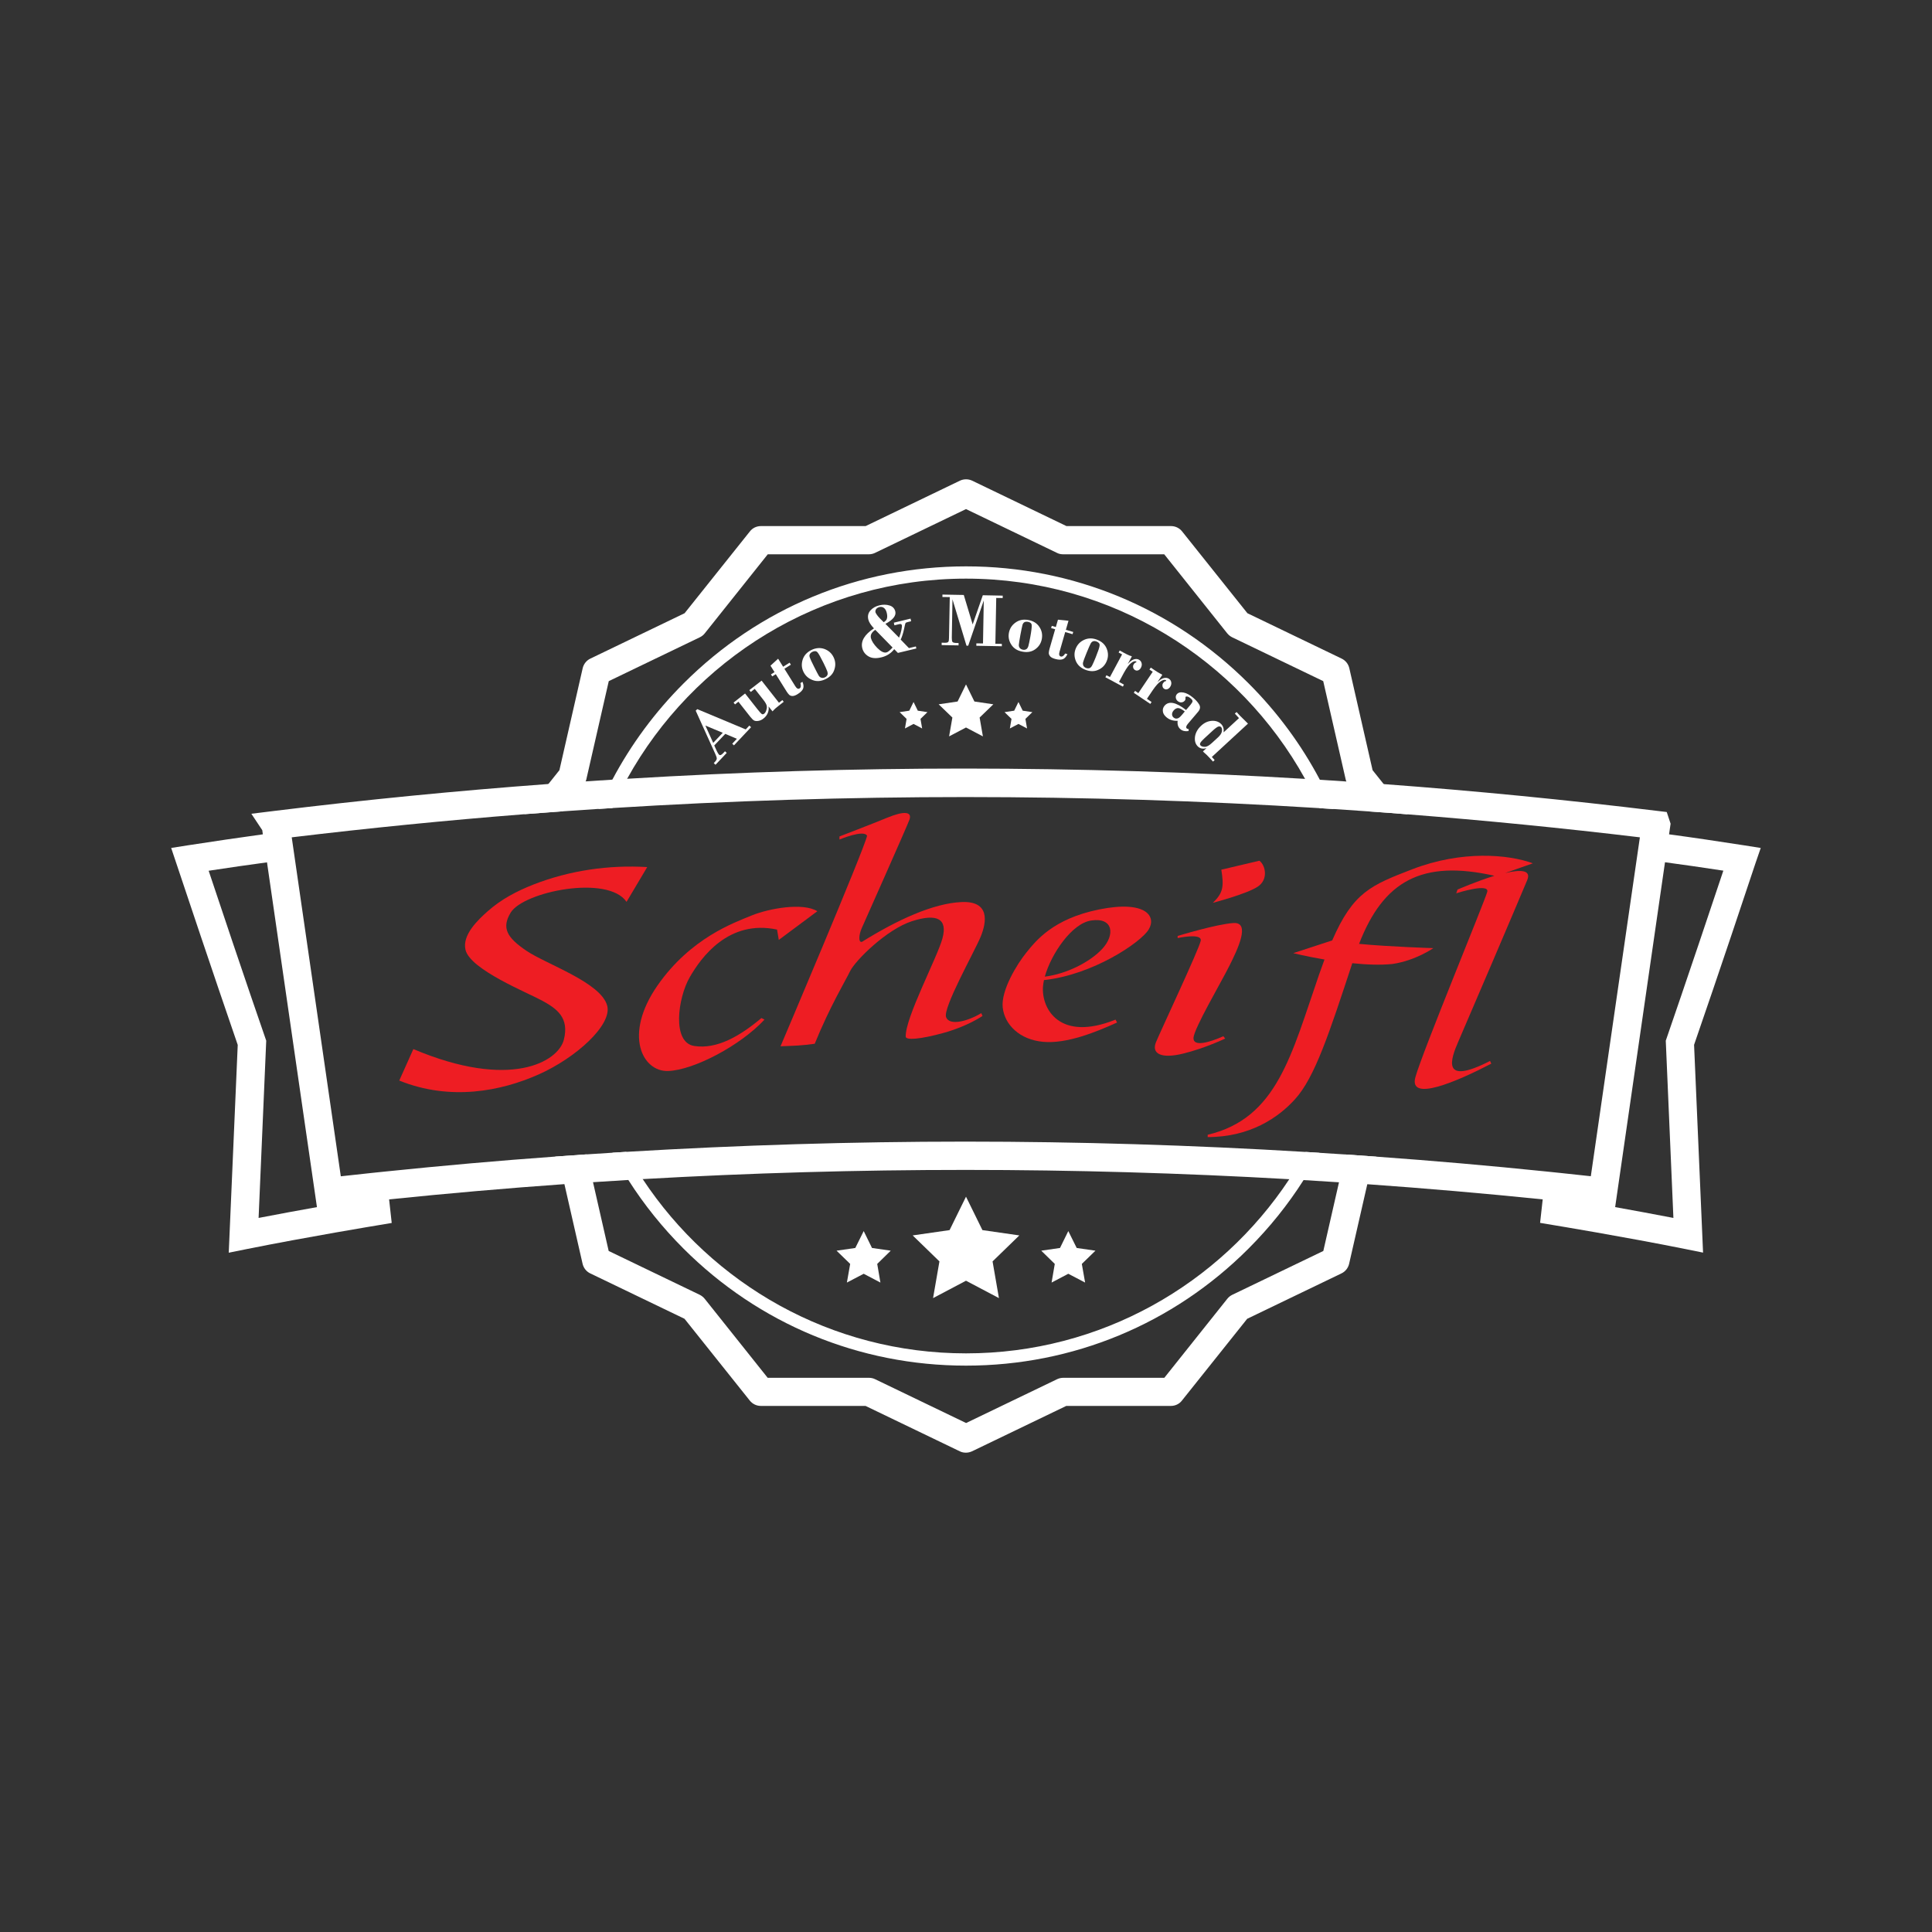 <?xml version="1.0" encoding="utf-8"?>
<!-- Generator: Adobe Illustrator 26.1.0, SVG Export Plug-In . SVG Version: 6.00 Build 0)  -->
<svg version="1.1" id="Layer_1" xmlns="http://www.w3.org/2000/svg" xmlns:xlink="http://www.w3.org/1999/xlink" x="0px" y="0px"
	 viewBox="0 0 2000 2000" style="enable-background:new 0 0 2000 2000;" xml:space="preserve">
<rect x="0" y="0" width="2000" height="2000" fill="#333333" stroke="none"/>
<style type="text/css">
	.st0{fill:#FFFFFF;}
	.st1{fill:#EE1D23;}
</style>
<g>
	<g>
		<path class="st0" d="M1366.3,807.2c-19.2-36.3-43.9-69.9-73.7-99.7c-78.1-78.1-182-121.2-292.5-121.2
			c-110.5,0-214.4,43-292.5,121.2c-29.8,29.8-54.5,63.4-73.7,99.6c-5.2,9.9-10,20-14.4,30.3c4.8-0.3,9.7-0.6,14.5-0.9
			c4.6-10.3,9.7-20.4,15.2-30.3C717.5,682.7,849.1,599,1000,599c150.9,0,282.6,83.8,351,207.3c5.5,9.9,10.5,20,15.1,30.3
			c4.8,0.3,9.7,0.6,14.5,0.9C1376.3,827.2,1371.5,817.1,1366.3,807.2z M1334.6,1220.8c-71.8,108.5-195,180.2-334.6,180.2
			c-139.6,0-262.8-71.7-334.6-180.3c-6.1-9.2-11.8-18.6-17.1-28.3c-4.8,0.3-9.5,0.6-14.3,0.9c5.1,9.7,10.6,19.1,16.5,28.3
			c16.2,25.4,35.2,49.1,57,70.9c78.1,78.1,182,121.2,292.5,121.2c110.5,0,214.4-43,292.5-121.2c21.8-21.8,40.8-45.5,56.9-70.8
			c5.9-9.2,11.4-18.7,16.5-28.3c-4.8-0.3-9.5-0.6-14.3-0.9C1346.4,1202.2,1340.7,1211.6,1334.6,1220.8z"/>
	</g>
	<g>
		<path class="st0" d="M750.8,759.7l-11.4,12l2.4,5.3c1,2.1,1.8,3.5,2.5,4.2c1,1,2.4,0.5,4.2-1.4l2-2.1l1.8,1.7l-11.6,12.3l-1.8-1.7
			l1-1.1c1.4-1.5,2.1-2.7,2.1-3.7c0-1-0.6-2.7-1.7-5.1l-20.1-44.4l1.6-1.6l50.2,21l3.7-4l1.8,1.7l-17.7,18.8l-1.8-1.7l4.8-5.1
			L750.8,759.7z M738.3,769l9.9-10.4l-18-7.5L738.3,769z"/>
		<path class="st0" d="M788.4,704.6l18,22.9l3.5-2.8l1.4,1.8l-5.2,4.1c-2.6,2-4.2,3.4-4.9,4.2c-0.7,0.7-1.2,1.3-1.5,1.6l-4-5
			l-0.1,0.1c0.4,2.2,0.1,4.4-0.8,6.6c-0.9,2.2-2.4,4.1-4.3,5.6c-1.8,1.5-3.7,2.3-5.6,2.6c-1.9,0.3-3.3,0.1-4.4-0.5
			c-1-0.6-2.3-1.9-3.9-3.9l-12.2-15.5l-3.5,2.8l-1.5-1.9l11.9-9.4l12.9,16.4c2,2.5,3.4,4.1,4.2,4.7c0.8,0.6,1.7,0.6,2.7-0.2
			c1-0.8,1.8-2.1,2.3-4c0.6-1.9,0.6-3.5,0.1-4.9c-0.5-1.4-1.5-3.2-3.1-5.2l-9.1-11.6l-4.1,3.2l-1.5-1.9L788.4,704.6z"/>
		<path class="st0" d="M805.5,681.9l5.2,8.3l6.7-4.2l1.3,2.1l-6.7,4.2l11.3,18.1c1.5,2.4,3,3.2,4.5,2.2c1.3-0.8,1.6-2.7,0.8-5.5
			l2.1-1.3c1.2,2.8,1.4,5.1,0.7,7c-0.7,1.9-2.6,3.8-5.6,5.7c-2.2,1.4-4,2-5.4,2c-1.5,0-2.6-0.5-3.4-1.2c-0.8-0.8-1.7-1.9-2.6-3.3
			l-11.3-18.1l-3.7,2.3l-1.3-2.1l3.7-2.3l-4.2-6.7L805.5,681.9z"/>
		<path class="st0" d="M854.7,703c-4.7,2.3-9.2,2.7-13.5,1c-4.3-1.6-7.4-4.4-9.4-8.4c-2-4-2.3-8.2-0.9-12.7c1.4-4.4,4.4-7.7,9-10
			c4.7-2.3,9.2-2.6,13.5-1.1c4.3,1.6,7.5,4.4,9.5,8.5c2,4.1,2.3,8.3,0.9,12.6C862.5,697.4,859.4,700.7,854.7,703z M840.9,674.8
			c-1.2,0.6-2.1,1.4-2.6,2.4s-0.5,2.1,0,3.4c0.4,1.3,1.9,4.6,4.5,9.7c2.5,5,4.1,8.1,4.8,9.2c0.7,1.1,1.6,1.8,2.8,2.1
			c1.1,0.3,2.4,0.2,3.7-0.5c1.1-0.5,1.9-1.3,2.4-2.3c0.5-1,0.4-2.4-0.2-4.1c-0.6-1.7-1.9-4.5-3.8-8.4c-3-6.1-5.1-9.8-6.3-11.1
			C844.9,673.8,843.1,673.7,840.9,674.8z"/>
		<path class="st0" d="M948.6,671.3l-19.1,4.6l-3.8-3.9c-3.3,4.3-7.8,7.2-13.4,8.5c-5.4,1.3-9.8,1-13.2-1s-5.6-4.9-6.5-8.6
			c-1.7-7.2,2.3-14,12.1-20.4c-3.3-3.5-5.2-6.6-5.8-9.1c-0.9-3.7-0.2-6.8,2.2-9.5c2.3-2.6,5.5-4.4,9.4-5.3c3.7-0.9,7.2-0.8,10.4,0.2
			c3.2,1,5.1,3.1,5.9,6.1c1.1,4.4-2.3,8.7-10.2,12.9l14.1,14.3c1.1-2.7,1.9-5.3,2.4-7.8c0.5-2.5,0.7-4.2,0.5-5.1
			c-0.3-1.1-1.2-1.5-2.7-1.1l-5,1.2l-0.6-2.7l17.3-4.2l0.6,2.7l-3.3,0.8c-1.3,0.3-2.1,0.6-2.4,1c-0.3,0.3-0.9,2.5-1.7,6.6
			c-0.9,4.1-2,7.6-3.4,10.6l8.5,8.8l7.2-1.7L948.6,671.3z M924,670.3L906.1,652c-3.8,2.5-5.3,5.4-4.5,8.6c0.8,3.1,3,6.5,6.6,10.2
			c3.7,3.7,6.8,5.2,9.4,4.6C919.2,675,921.3,673.3,924,670.3z M910.9,640.2l3.9,3.9c1.9-1.1,3.1-2.4,3.4-4c0.4-1.6,0.3-3.6-0.3-5.9
			c-0.6-2.3-1.5-3.9-2.9-4.9c-1.3-1-2.9-1.3-4.6-0.9c-1.5,0.4-2.7,1.1-3.4,2.1c-0.7,1-1,2.2-0.7,3.4
			C906.9,635.4,908.4,637.6,910.9,640.2z"/>
		<path class="st0" d="M997.7,615.9l9.2,30.5l10.5-30.2l20.6,0.4l0,2.5l-6.7-0.1l-0.9,47.4l6.7,0.1l0,2.5l-26.4-0.5l0-2.5l6.9,0.1
			l0.8-44.5l-16.1,46.8l-1.8,0l-14.5-48l-0.7,39.8c0,2.2,0.2,3.6,0.7,4.3c0.5,0.7,2,1.1,4.5,1.1l1.8,0l0,2.5l-17.5-0.3l0-2.5
			l3.2,0.1c2,0,3.3-0.3,3.7-1c0.5-0.7,0.7-2,0.7-4.1l0.8-42.2l-7.6-0.1l0-2.5L997.7,615.9z"/>
		<path class="st0" d="M1058.5,674.6c-5.2-0.9-9-3.3-11.5-7.1c-2.5-3.8-3.4-7.9-2.6-12.3c0.8-4.4,3-8,6.8-10.7
			c3.7-2.7,8.1-3.6,13.2-2.7c5.1,0.9,9,3.3,11.5,7.1c2.6,3.8,3.4,8,2.6,12.5c-0.8,4.5-3.1,8-6.8,10.7
			C1068.1,674.7,1063.6,675.6,1058.5,674.6z M1064,643.7c-1.4-0.2-2.5-0.1-3.5,0.4c-0.9,0.5-1.6,1.4-2,2.7
			c-0.4,1.3-1.1,4.8-2.2,10.5c-1,5.5-1.5,8.9-1.6,10.2c-0.1,1.3,0.3,2.4,1,3.3c0.7,0.9,1.8,1.5,3.3,1.8c1.2,0.2,2.3,0.1,3.3-0.5
			c1-0.5,1.8-1.7,2.3-3.4c0.5-1.8,1.1-4.8,1.9-9c1.2-6.6,1.7-10.9,1.5-12.7C1067.8,645.2,1066.5,644.1,1064,643.7z"/>
		<path class="st0" d="M1106.1,642.6l-2.7,9.4l7.6,2.2l-0.7,2.3l-7.6-2.2l-5.9,20.5c-0.8,2.7-0.3,4.3,1.3,4.8
			c1.5,0.4,3.1-0.6,4.6-3.1l2.3,0.7c-1.3,2.7-2.9,4.5-4.8,5.2s-4.6,0.7-8-0.3c-2.5-0.7-4.2-1.6-5.1-2.7c-0.9-1.1-1.4-2.2-1.4-3.4
			c0-1.1,0.3-2.5,0.7-4.1l5.9-20.5l-4.2-1.2l0.7-2.3l4.2,1.2l2.2-7.6L1106.1,642.6z"/>
		<path class="st0" d="M1123.4,693.3c-4.9-2-8.1-5.1-9.8-9.3c-1.7-4.3-1.7-8.5,0-12.6c1.7-4.2,4.6-7.2,8.8-9.1
			c4.2-1.9,8.7-1.9,13.5,0c4.8,1.9,8.1,5,9.8,9.3c1.7,4.3,1.7,8.5,0,12.7c-1.7,4.2-4.6,7.3-8.8,9.1
			C1132.8,695.3,1128.3,695.2,1123.4,693.3z M1135.2,664.1c-1.3-0.5-2.4-0.6-3.5-0.3c-1,0.3-1.9,1.1-2.6,2.3
			c-0.7,1.2-2.1,4.5-4.3,9.8c-2.1,5.2-3.3,8.4-3.6,9.7c-0.3,1.2-0.2,2.4,0.3,3.5c0.5,1.1,1.5,1.9,2.9,2.4c1.1,0.4,2.2,0.5,3.3,0.2
			c1.1-0.3,2.1-1.3,2.9-2.9c0.8-1.6,2.1-4.4,3.7-8.4c2.5-6.3,3.9-10.3,4-12.1C1138.6,666.4,1137.5,665,1135.2,664.1z"/>
		<path class="st0" d="M1171.7,679.5l-4.1,7.6l0.1,0.1c2-2.4,4-3.9,6-4.6c2-0.6,3.7-0.6,5.3,0.3c1.5,0.8,2.4,2,2.8,3.6
			c0.4,1.6,0.1,3.1-0.7,4.7c-0.7,1.3-1.6,2.2-2.8,2.7c-1.2,0.4-2.2,0.4-3.2-0.2c-1-0.5-1.7-1.4-2-2.5c-0.3-1.1-0.2-2.2,0.3-3.1
			c0.6-1.1,1.2-1.8,1.9-2.1c0.6-0.2,1-0.4,1.1-0.6c0.1-0.3,0-0.5-0.3-0.7c-1.1-0.6-2.9-0.1-5.1,1.6c-2.3,1.7-4.7,5.1-7.5,10.1
			l-5.1,9.5l5.1,2.8l-1.1,2.1l-18.1-9.7l1.1-2.1l3.6,1.9l12.6-23.5l-3.6-1.9l1.1-2.1l4.6,2.5c2.4,1.3,4.3,2.2,5.5,2.7l1.4,0.4
			L1171.7,679.5z"/>
		<path class="st0" d="M1203.2,698.6l-4.8,7.2l0.1,0.1c2.2-2.2,4.4-3.5,6.4-4c2-0.4,3.8-0.2,5.2,0.8c1.4,0.9,2.2,2.2,2.4,3.8
			c0.2,1.6-0.2,3.1-1.2,4.6c-0.8,1.3-1.9,2-3,2.4c-1.2,0.3-2.3,0.2-3.2-0.5c-1-0.6-1.5-1.5-1.7-2.7c-0.2-1.2,0-2.2,0.6-3.1
			c0.7-1.1,1.4-1.7,2.1-1.9c0.7-0.2,1-0.3,1.1-0.5c0.2-0.2,0.1-0.5-0.3-0.7c-1.1-0.7-2.8-0.4-5.2,1.1c-2.4,1.5-5.2,4.6-8.4,9.3
			l-6,8.9l4.8,3.3l-1.3,2l-17.1-11.5l1.3-2l3.4,2.3l14.9-22.1l-3.4-2.3l1.4-2l4.3,2.9c2.3,1.5,4,2.6,5.2,3.2l1.3,0.6L1203.2,698.6z"
			/>
		<path class="st0" d="M1227.8,735l4.6-5.4c1.2-1.5,1.9-2.6,2.1-3.5c0.1-0.9-0.5-2-2-3.2c-1.2-1-2.2-1.6-3.2-1.8
			c-1-0.2-1.6-0.1-1.9,0.2c-0.2,0.2-0.3,0.8-0.2,1.7c0.1,0.9-0.2,1.7-0.8,2.4c-0.9,1-2,1.6-3.4,1.7c-1.4,0.1-2.7-0.4-3.9-1.4
			c-1.1-0.9-1.7-2-1.9-3.4c-0.2-1.4,0.2-2.6,1-3.6c1.5-1.8,3.8-2.4,6.9-1.8c3.1,0.5,6.5,2.4,10.2,5.5c2.8,2.4,4.9,4.8,6.2,7.1
			c1.3,2.3,0.9,4.8-1.2,7.3l-10.7,12.6c-1.8,2.2-2.2,3.8-0.9,4.8c0.3,0.3,1,0.5,1.9,0.6l-0.3,2c-3.4,0.5-6.2-0.1-8.4-2
			c-2.3-2-3.3-4.8-2.8-8.6c-4.6,0.2-8.6-1.1-11.7-3.8c-2.1-1.8-3.4-3.8-3.6-6c-0.3-2.2,0.3-4.1,1.7-5.8
			C1209.9,725.4,1217.4,726.8,1227.8,735z M1223.2,740.4l3.3-3.9c-2.8-2.2-5-3.3-6.7-3.5c-1.7-0.1-3.3,0.7-4.8,2.4
			c-1.2,1.4-1.7,2.7-1.7,4c0,1.3,0.5,2.4,1.5,3.3c1.2,1,2.4,1.4,3.7,1.1C1219.9,743.7,1221.4,742.5,1223.2,740.4z"/>
		<path class="st0" d="M1291.9,749.1l-37.4,34.5l2.9,3.2l-1.7,1.6l-3.3-3.6c-1.1-1.2-2.1-2.2-3.1-3.2l-3.3-3l-0.7-0.8l3.5-3.2
			l-0.1-0.1c-3.7,1.1-6.7,0.4-9.1-2.2c-2.3-2.5-3.1-5.8-2.5-10c0.7-4.1,2.8-7.8,6.4-11.1c3.4-3.2,7.2-4.8,11.2-5
			c4-0.2,7.2,1,9.6,3.5c2,2.1,2.8,5,2.4,8.4l15.9-14.7l-4.3-4.7l1.8-1.6l3.8,4.1c0.9,0.9,2.4,2.4,4.6,4.5
			C1290.5,747.7,1291.7,748.8,1291.9,749.1z M1254.6,769.1l6.2-5.7c2.4-2.2,3.8-4.3,4.1-6.3c0.3-2,0.1-3.4-0.8-4.4
			c-0.7-0.7-1.6-0.9-2.8-0.6c-1.2,0.4-3.1,1.7-5.6,4l-8.7,8c-2.4,2.2-3.9,3.9-4.4,4.9c-0.6,1.1-0.5,2,0.3,2.8
			c0.8,0.8,2.2,1.3,4.2,1.3C1249.1,773.2,1251.6,771.9,1254.6,769.1z"/>
	</g>
	<g>
		<path class="st0" d="M1386.1,1224l-16.2,71l-94.3,45.4c-2,1-3.7,2.3-5.1,4.1l-65.2,81.8h-104.6c-2.2,0-4.4,0.5-6.3,1.4l-94.3,45.4
			l-94.3-45.4c-2-1-4.2-1.4-6.3-1.4H794.7l-65.2-81.8c-1.4-1.7-3.1-3.1-5.1-4.1l-94.3-45.4l-16.2-71.1l-6.6-28.9
			c-10.9,0.7-21.7,1.5-32.6,2.3l4.3,5.4l5.3,23.2l18.8,82.4c1,4.3,3.9,8,7.9,9.9l97.6,47l67.6,84.7c2.8,3.5,7,5.5,11.4,5.5H896
			l97.6,47c2,1,4.2,1.4,6.3,1.4c2.2,0,4.3-0.5,6.3-1.4l97.6-47h108.3c4.5,0,8.7-2,11.4-5.5l67.6-84.7l97.6-47c4-1.9,6.9-5.6,7.9-9.9
			l18.8-82.3l5.3-23.3l4.2-5.3c-10.8-0.8-21.7-1.6-32.5-2.3L1386.1,1224z M604,812.9c1-1.2,1.7-2.6,2.3-4c0.2-0.6,0.4-1.2,0.6-1.8
			l23.3-102l94.3-45.4c2-1,3.7-2.3,5.1-4.1l65.2-81.8h104.6c2.2,0,4.4-0.5,6.3-1.4l94.3-45.4l94.3,45.4c2,1,4.1,1.4,6.3,1.4h104.6
			l65.2,81.8c1.4,1.7,3.1,3.1,5.1,4.1l94.3,45.4l23.3,102c0.2,0.7,0.4,1.3,0.6,1.9c0.5,1.4,1.3,2.7,2.2,3.9l21.6,27.1
			c13.3,0.9,26.5,1.9,39.8,3l-24.9-31.3l-11.5-14.4l-24.1-105.6c-1-4.3-3.9-8-7.9-9.9l-97.6-47l-67.6-84.7c-2.8-3.5-7-5.5-11.4-5.5
			H1104l-97.6-47c-4-1.9-8.7-1.9-12.7,0l-97.6,47H787.7c-4.5,0-8.7,2-11.4,5.5l-67.6,84.7l-97.6,47c-4,1.9-6.9,5.6-7.9,9.9
			l-24.1,105.6l-11.4,14.3l-24.9,31.2c13.3-1,26.5-2,39.8-3L604,812.9z"/>
	</g>
	<path class="st0" d="M1822.7,877.8l-17.1-2.7c-27.1-4.2-53.2-8.1-77.8-11.4l1.1-7.6l0.5-3.4l-4-12.1l-9.2-1.1
		c-94.3-11.5-189-20.8-283.8-27.8c-12.9-1-25.8-1.9-38.7-2.7c-9.2-0.6-18.3-1.2-27.5-1.8c-5.1-0.3-10.2-0.6-15.2-0.9
		c-117.6-7.1-235-10.6-351.6-10.7h-0.6c-116.2,0-233,3.5-349.8,10.6c-5.1,0.3-10.2,0.6-15.3,0.9c-9.2,0.6-18.4,1.2-27.5,1.8
		c-12.9,0.9-25.8,1.8-38.6,2.7c-94.9,7-189.7,16.3-283.9,27.9l-23.5,2.9l11.3,17l0.6,4.3c-24.6,3.4-50.7,7.2-77.8,11.4l-17.1,2.7
		l5.5,16.4c36.8,110.3,58.8,174.1,63.4,187.5l-9.3,215.1l18.3-3.7c63.2-12.7,136-24.7,136.7-24.8l13.7-2.3l-2.7-24.4
		c60.4-6.2,120.9-11.5,181.5-15.8c9.8-0.7,19.7-1.4,29.5-2c12.2-0.8,24.4-1.6,36.6-2.3c5-0.3,9.9-0.6,14.9-0.9
		c222.5-12.7,446.1-12.7,669.2,0.1c5,0.3,9.9,0.6,14.9,0.9c12.2,0.7,24.4,1.5,36.6,2.3c9.9,0.6,19.7,1.3,29.5,2
		c60.6,4.3,121.1,9.5,181.5,15.7l-2.7,24.3l13.7,2.3c0.7,0.1,73.5,12.1,136.7,24.8l18.3,3.7l-9.3-215.1
		c4.6-13.4,26.7-77.1,63.4-187.5L1822.7,877.8z M267.7,1260.8l7.9-183.5l-0.9-2.6c-0.2-0.6-20.9-59.9-58.7-173.3
		c20.9-3.2,41.1-6.1,60.4-8.7l36.8,254.2l14.9,102.7C309.5,1252.9,288.5,1256.8,267.7,1260.8z M1646.6,1217.6
		c-10.4-1.1-21-2.3-31.7-3.4l-14.5-1.5l0,0c-58.3-6-116.7-11.1-175.2-15.3c-10.8-0.8-21.7-1.6-32.5-2.3c-8.9-0.6-17.8-1.2-26.7-1.7
		c-4.8-0.3-9.5-0.6-14.3-0.9c-117.7-7.1-235.4-10.7-352.2-10.7h-0.6c-116.4,0-233.6,3.6-350.7,10.6c-4.8,0.3-9.5,0.6-14.3,0.9
		c-8.9,0.6-17.8,1.1-26.7,1.7c-10.9,0.7-21.7,1.5-32.6,2.3c-58.5,4.2-116.9,9.4-175.1,15.4v0l-14.5,1.5c-11.2,1.2-21.8,2.3-32.2,3.5
		l-50.8-350.9c80-9.6,160.2-17.6,240.5-23.9c13.3-1,26.5-2,39.8-3c12.3-0.9,24.6-1.7,36.9-2.5c4.8-0.3,9.7-0.6,14.5-0.9
		c243.4-15.2,488.1-15.2,732.3,0.1c4.8,0.3,9.7,0.6,14.5,0.9c12.3,0.8,24.6,1.6,36.9,2.5c13.3,0.9,26.5,1.9,39.8,3
		c80.3,6.3,160.4,14.2,240.4,23.8l-9.5,65.5l-41.3,285.4C1646.9,1217.7,1646.7,1217.6,1646.6,1217.6z M1725.3,1074.7l-0.9,2.6
		l7.9,183.5c-20.8-4-41.8-7.9-60.3-11.2l51.6-357c19.3,2.6,39.5,5.5,60.4,8.7C1746.1,1014.8,1725.5,1074.1,1725.3,1074.7z"/>
	<g>
		<polygon class="st0" points="1000,1238.8 1017,1273.4 1055.2,1278.9 1027.5,1305.8 1034.1,1343.8 1000,1325.8 965.9,1343.8 
			972.5,1305.8 944.8,1278.9 983,1273.4 		"/>
		<g>
			<polygon class="st0" points="1105.9,1274.4 1114.6,1291.9 1134,1294.7 1119.9,1308.4 1123.3,1327.7 1105.9,1318.6 1088.6,1327.7 
				1091.9,1308.4 1077.9,1294.7 1097.3,1291.9 			"/>
			<polygon class="st0" points="894.1,1274.4 902.7,1291.9 922.1,1294.7 908.1,1308.4 911.4,1327.7 894.1,1318.6 876.7,1327.7 
				880.1,1308.4 866,1294.7 885.4,1291.9 			"/>
		</g>
	</g>
	<g>
		<polygon class="st0" points="1000,708.5 1008.7,726.2 1028.3,729.1 1014.1,742.8 1017.5,762.3 1000,753.1 982.5,762.3 
			985.9,742.8 971.7,729.1 991.3,726.2 		"/>
		<g>
			<polygon class="st0" points="1054.3,726.7 1058.7,735.7 1068.7,737.2 1061.5,744.2 1063.2,754.1 1054.3,749.4 1045.4,754.1 
				1047.1,744.2 1039.9,737.2 1049.9,735.7 			"/>
			<polygon class="st0" points="945.7,726.7 950.1,735.7 960.1,737.2 952.9,744.2 954.6,754.1 945.7,749.4 936.8,754.1 938.5,744.2 
				931.3,737.2 941.3,735.7 			"/>
		</g>
	</g>
	<g>
		<path class="st1" d="M552.4,915.6c-17.3,6.8-33.4,15.2-47.4,27.6c-10.2,9-26.8,24.7-23.1,40.1c4.9,20.5,64.3,44.3,79.4,52.6
			c15.1,8.3,28.2,17.5,22.4,40.4c-5.8,22.9-55.5,52.1-155.8,9.7l-14.6,32.6c53.1,21.4,105.5,10.9,144.2-6.3s76.2-51.2,71.1-71.1
			c-6.2-24-62.7-42.9-83.4-56.8c-20.8-14-26-23.9-16.6-39.6c13.1-21.8,100.7-39.6,120-11.2l21.4-36
			C630,895.2,589.6,901.1,552.4,915.6z"/>
		<path class="st1" d="M778.1,947.7c-18.2,7.5-63.1,23.2-97.4,72.4c-35.7,51.3-15.6,89.6,11,88.6c26.6-1,74.7-26.3,99.7-53.2
			l-3.2-1.6c-22.4,18.8-46.1,32.5-69.5,28.9c-23.4-3.6-16.9-49.7-4.9-70.8c12-21.1,40.6-60.4,90.6-49.7l1.8,10.7l39.9-29.7
			C831.3,934.1,796.3,940.3,778.1,947.7z"/>
		<path class="st1" d="M995.4,933.8c-29.4,1.3-66.7,18.5-103.1,41.2c-3.9,1-3.2-7.5-0.3-14c2.9-6.5,46.1-103.6,49.4-112.3
			c3.2-8.8-5.8-9.3-23-2.2c-17.2,7.1-49.4,19.4-49.4,19.4v3.2c0,0,25.3-10.7,28.6-3.9c-2.9,14-89.6,217.9-89.6,217.9
			c14.9-0.6,20.8-0.6,35.4-2.6c15.9-39,31.5-64.6,36.7-75.3c5.2-10.7,37.7-43.2,64-51.6c26.3-8.4,37-2.3,31.5,17.9
			c-5.5,20.1-38.6,82.1-38,101.6c0,3.9,14.8,2.9,39.4-3.9c24.6-6.8,40.1-17.5,40.1-17.5l-1.3-2.9c-13.3,8.1-32.8,13.6-36.4,4.2
			c-3.6-9.4,29.2-67.5,35.7-83.1C1021.6,954.2,1024.8,932.5,995.4,933.8z"/>
		<path class="st1" d="M1138.1,941.4c-48.5,9.7-66.2,33.1-75.7,44.8c-9.5,11.7-26.3,39-24.4,56.7c1.9,17.8,17.5,33.4,41.9,35.6
			c24.4,2.2,54.4-10,76.5-20l-1.6-3c-57.8,23.3-76.8-11.1-75.1-34.2c0.2-2.1,0.5-4.3,1-6.7c50.8-5.5,100-38.9,108.3-52.2
			C1197.5,948.8,1186.5,931.7,1138.1,941.4z M1141,982.3c-12.8,13.8-37.3,26-59.4,28.7c6.5-23.5,28-55.2,48-58.1
			C1152.7,949.4,1154.4,967.9,1141,982.3z"/>
		<path class="st1" d="M1266.4,1072.7c-14.1,6.3-31.4,11.4-30.9,1.7c0.5-9.7,28.2-56.7,37-74.3c8.8-17.5,22.2-45.5,4.6-44.6
			c-17.5,1-58,13.4-58,13.4v2.2c0,0,25.3-5.6,23.9,2.7c-1.5,8.3-41.4,93.1-46.3,105c-4.9,11.9,5.1,17.5,28,11.9
			c22.9-5.6,43.6-15.6,43.6-15.6L1266.4,1072.7z"/>
		<path class="st1" d="M1558.1,903.8l28.7-10.1c-25.3-9.3-73.5-13.6-124.7,6.1c-42.7,16.5-61.3,23.7-83,73.7c0,0,0,0,0,0
			c-14.4,4.8-40.3,13.2-40.3,13.2s13.6,3.4,32.3,6.6c-1.8,4.8-3.6,9.9-5.5,15.3c-28.7,82.8-43.3,149.1-115.4,166.1v2.4
			c44.1,0,73.4-20.4,90.3-39.1c20.6-22.5,35.6-68.7,59.4-140.9c14.3,1.5,29,2.1,41.7,0.8c24-3.6,42.2-16.4,42.2-16.4
			s-43.9-1.3-76.9-4.4c25.3-65.3,65.2-87.4,140.1-70.5c-18.8,5.8-38.2,14.3-38.2,14.3l-1.3,3.9c2.6-1,34.4-10.7,32.1-1.6
			c-2.3,9.1-67.2,165.9-74.4,191.9c-7.1,26,42.2,4.9,78.6-14l-1.3-2.8c-51,26.1-40.9-1.8-32.5-20.9c8.4-19.2,59.4-138.6,70.8-165.9
			C1585.8,900.2,1573.7,900.1,1558.1,903.8z"/>
		<path class="st1" d="M1303.7,891l-39.4,9.3c2.7,17,2.2,23.9-8.8,34.3c0,0,34.6-9,46.3-16.6C1313.4,910.5,1310,895.6,1303.7,891z"
			/>
	</g>
</g>
</svg>
